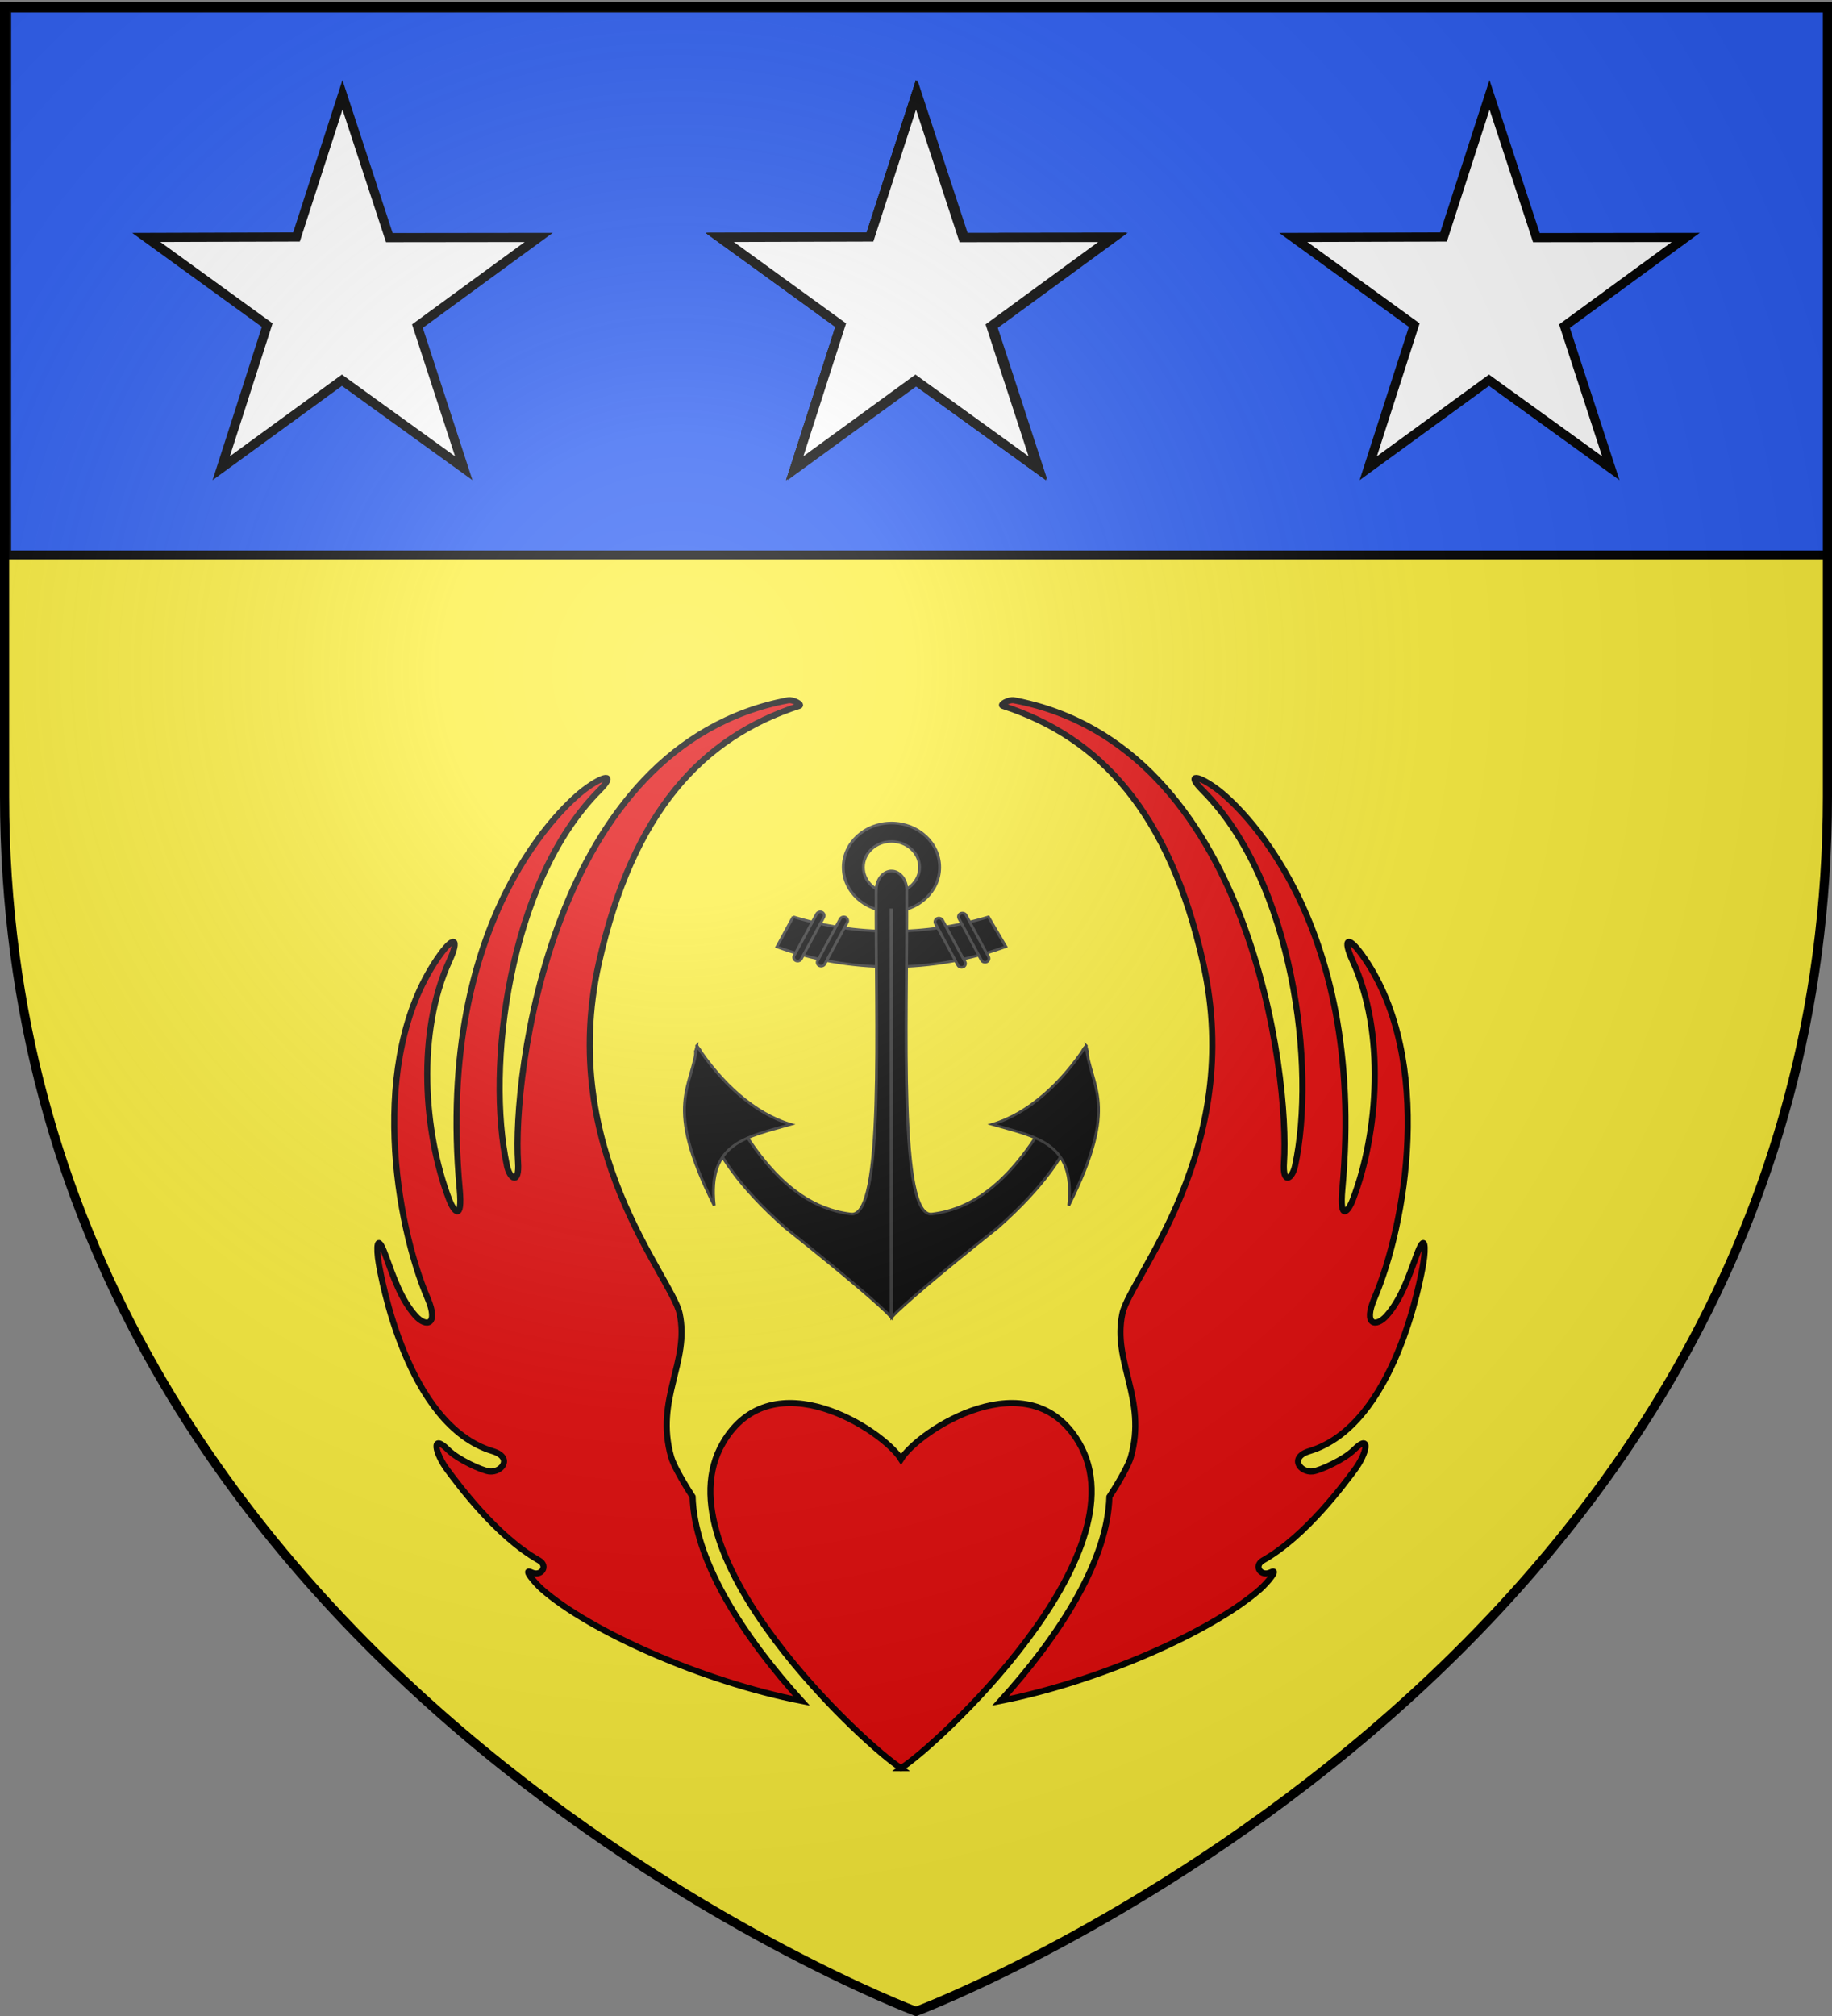 <svg xmlns="http://www.w3.org/2000/svg" xmlns:xlink="http://www.w3.org/1999/xlink" width="600" height="660" version="1.0"><rect width="100%" height="100%" fill="#808080" stroke="none"/><desc>armorial du Gevaudan</desc><defs><radialGradient xlink:href="#a" id="b" cx="221.445" cy="226.331" r="300" fx="221.445" fy="226.331" gradientTransform="matrix(1.353 0 0 1.349 -77.63 -85.747)" gradientUnits="userSpaceOnUse"/><linearGradient id="a"><stop offset="0" style="stop-color:white;stop-opacity:.314"/><stop offset=".19" style="stop-color:white;stop-opacity:.251"/><stop offset=".6" style="stop-color:#6b6b6b;stop-opacity:.125"/><stop offset="1" style="stop-color:black;stop-opacity:.125"/></linearGradient></defs><g style="display:inline"><path d="M300 658.5s298.5-112.32 298.5-397.772V2.176H1.5v258.552C1.5 546.18 300 658.5 300 658.5" style="fill:#fcef3c;fill-opacity:1;fill-rule:evenodd;stroke:none;stroke-width:1px;stroke-linecap:butt;stroke-linejoin:miter;stroke-opacity:1"/><g style="fill:#2b5df2;fill-opacity:1;display:inline"><path d="M1.532 2.114h596.466v179.009H1.532z" style="fill:#2b5df2;fill-opacity:1;fill-rule:nonzero;stroke:#000;stroke-width:2.902;stroke-miterlimit:4;stroke-opacity:1;stroke-dasharray:none" transform="translate(.661 .546)"/></g><path d="m300.481 31.045 15.346 46.748 48.92-.057-39.719 29.04 15.172 46.51-39.893-28.801-39.544 28.8 15.063-46.84-39.61-28.709 49.202-.148z" style="fill:#fff;fill-opacity:1;stroke:#000;stroke-width:3;stroke-miterlimit:4;stroke-opacity:1;stroke-dasharray:none;stroke-dashoffset:0"/><path d="m300 31.045 15.345 46.748 48.92-.057-39.718 29.04 15.171 46.51-39.892-28.801-39.544 28.8 15.063-46.84-39.61-28.709 49.202-.148z" style="fill:#fff;fill-opacity:1;stroke:#000;stroke-width:3;stroke-miterlimit:4;stroke-opacity:1;stroke-dasharray:none;stroke-dashoffset:0"/><path d="m300 31.045 15.345 46.748 48.92-.057-39.718 29.04 15.171 46.51-39.892-28.801-39.544 28.8 15.063-46.84-39.61-28.709 49.202-.148z" style="fill:#fff;fill-opacity:1;stroke:#000;stroke-width:3;stroke-miterlimit:4;stroke-opacity:1;stroke-dasharray:none;stroke-dashoffset:0"/><path d="m112.647 31.045 15.345 46.748 48.92-.057-39.718 29.04 15.17 46.51-39.892-28.801-39.544 28.8 15.064-46.84L48.38 77.736l49.202-.148zM488.316 31.045l15.345 46.748 48.92-.057-39.718 29.04 15.171 46.51-39.892-28.801-39.544 28.8 15.063-46.84-39.61-28.709 49.202-.148zM300.481 31.045l15.346 46.748 48.92-.057-39.719 29.04 15.172 46.51-39.893-28.801-39.544 28.8 15.063-46.84-39.61-28.709 49.202-.148z" style="fill:#fff;fill-opacity:1;stroke:#000;stroke-width:3;stroke-miterlimit:4;stroke-opacity:1;stroke-dasharray:none;stroke-dashoffset:0" transform="translate(-.481)"/><path d="M353.386 472.327c-16.19-27.628-52.465-4.043-58.292 5.375-5.829-9.416-42.098-33.003-58.293-5.375-21.528 36.729 47.593 100.03 58.293 106.514 10.698-6.483 79.821-69.786 58.292-106.514zm-58.279 106.522-.013-.01-.013.01z" style="fill:#e20909;fill-opacity:1;stroke:#000;stroke-width:2;stroke-miterlimit:4;stroke-opacity:1;stroke-dasharray:none"/><path d="M428.851 475.07c28.148-8.487 36.56-57.138 37.324-61.687.764-4.55.744-10.64-2.293-2.293-2.598 7.132-5.07 14.354-9.732 19.623-3.549 4.01-7.752 3.062-4.027-5.635 10.328-24.095 19.615-77.792-3.145-111.201-5.596-8.216-7.377-6.68-3.975.7 10.742 23.309 8.512 56.143.057 78.183-1.469 3.832-4.424 7.425-3.43-3.43 8.236-89.953-35.709-126.934-40.676-130.702-6.357-4.823-10.896-5.722-5.013.2 29.808 30.01 37.103 90.813 30.212 122.836-.957 4.44-4.14 6.316-3.633-1.154 1.843-27.246-10.299-136.586-88.49-151.262-1.597-.3-4.792 1.448-3.62 1.828 31.823 10.325 54.604 34.763 65.651 84.27 13.64 61.117-23.862 102.635-26.456 114.647-3.43 15.902 8.174 27.94 2.752 47.037-.665 2.342-3.17 7.019-7.01 12.983-.165 4.915-1.123 10.13-2.902 15.637-3.464 10.719-10 22.524-19.429 35.092-4.222 5.627-8.79 11.067-13.342 16.099 32.45-6.347 69.501-22.87 85.071-36.598 2.156-1.901 6.533-7.028 3.363-5.484-3.167 1.544-5.63-2.125-2.448-3.92 14.22-8.021 26.834-25.432 29.811-29.348 4.357-5.732 5.611-12.47 0-6.881-3.307 3.295-11.242 6.85-13.528 7.109-4.167.477-7.834-4.615-1.092-6.648zm-199.119 30.58c-1.78-5.51-2.739-10.73-2.902-15.646-3.836-5.96-6.339-10.633-7.004-12.974-5.42-19.096 6.183-31.135 2.752-47.037-2.592-12.012-40.094-53.53-26.456-114.646 11.047-49.508 33.828-73.946 65.651-84.271 1.172-.38-2.023-2.127-3.618-1.828-78.192 14.678-90.334 124.018-88.489 151.264.505 7.47-2.676 5.596-3.632 1.154-6.89-32.023.405-92.826 30.21-122.835 5.884-5.923 1.346-5.024-5.012-.201-4.967 3.769-48.912 40.75-40.675 130.702.995 10.854-1.96 7.262-3.43 3.43-8.456-22.04-10.685-54.874.057-78.182 3.401-7.381 1.622-8.917-3.976-.701-22.76 33.409-13.47 87.105-3.145 111.2 3.726 8.696-.479 9.647-4.027 5.636-4.662-5.27-7.136-12.491-9.73-19.623-3.038-8.347-3.059-2.257-2.294 2.293.765 4.549 9.173 53.198 37.324 61.688 6.742 2.033 3.075 7.123-1.094 6.646-2.285-.261-10.22-3.814-13.529-7.11-5.61-5.587-4.358 1.148 0 6.882 2.98 3.916 15.592 21.324 29.811 29.349 3.181 1.794.72 5.463-2.45 3.919s1.208 3.583 3.365 5.484c15.57 13.728 52.614 30.247 85.062 36.597-4.55-5.031-9.119-10.472-13.34-16.098-9.429-12.57-15.967-24.373-19.429-35.092z" style="fill:#e20909;fill-opacity:1;stroke:#000;stroke-width:2;stroke-miterlimit:4;stroke-opacity:1;stroke-dasharray:none"/><g style="fill:#000;stroke:#313131;stroke-opacity:1;display:inline"><path d="M660.859 350.563c-9.503 0-17.215 7.713-17.215 17.215 0 9.503 7.712 17.215 17.215 17.215s17.214-7.712 17.214-17.215-7.712-17.215-17.214-17.215zm0 7.178c5.543 0 10.049 4.494 10.049 10.037s-4.506 10.049-10.05 10.049c-5.542 0-10.036-4.506-10.036-10.049s4.494-10.037 10.037-10.037z" style="fill:#000;fill-opacity:1;fill-rule:evenodd;stroke:#313131;stroke-width:1;stroke-miterlimit:4;stroke-opacity:1;stroke-dasharray:none" transform="matrix(.917 0 0 .842 -314.043 -25.73)"/><g style="fill:#000;fill-opacity:1;stroke:#313131;stroke-width:2.634;stroke-miterlimit:4;stroke-opacity:1;stroke-dasharray:none" transform="matrix(.348 0 0 .32 -12.695 220.254)"><path d="m782.969 249.656-15.375 30.781c33.274 13.14 69.509 20.375 107.437 20.375 38.177 0 74.642-7.32 108.094-20.625l-16.406-30.406c-28.845 9.508-59.672 14.656-91.688 14.656-32.155 0-63.11-5.194-92.062-14.78z" style="fill:#000;fill-opacity:1;fill-rule:evenodd;stroke:#313131;stroke-width:2.634;stroke-miterlimit:4;stroke-opacity:1;stroke-dasharray:none;display:inline"/><rect width="7.557" height="55.421" x="830.742" y="-141.028" ry="3.779" style="fill:#000;fill-opacity:1;fill-rule:evenodd;stroke:#313131;stroke-width:2.634;stroke-miterlimit:4;stroke-opacity:1;stroke-dasharray:none" transform="rotate(26.415)"/><rect width="7.557" height="55.421" x="852.867" y="-146.211" ry="3.779" style="fill:#000;fill-opacity:1;fill-rule:evenodd;stroke:#313131;stroke-width:2.634;stroke-miterlimit:4;stroke-opacity:1;stroke-dasharray:none;display:inline" transform="rotate(26.415)"/><rect width="7.557" height="55.421" x="-736.609" y="638.881" ry="3.779" style="fill:#000;fill-opacity:1;fill-rule:evenodd;stroke:#313131;stroke-width:2.634;stroke-miterlimit:4;stroke-opacity:1;stroke-dasharray:none;display:inline" transform="scale(-1 1)rotate(26.415)"/><rect width="7.557" height="55.421" x="-714.484" y="633.699" ry="3.779" style="fill:#000;fill-opacity:1;fill-rule:evenodd;stroke:#313131;stroke-width:2.634;stroke-miterlimit:4;stroke-opacity:1;stroke-dasharray:none;display:inline" transform="scale(-1 1)rotate(26.415)"/></g><path d="M660.87 369.202c-3.021 0-5.464 3.385-5.469 7.557h-.012c-.3 52.23 3.03 127.77-9.052 125.802-26.647-3.427-41.236-35.42-54.041-64.014l-.51-.474h-.48l-.481 1.317.036-.356c1.372 17.62-1.25 36.747 32.044 68.859 21.797 18.858 34.207 30.525 37.823 34.738V384.328c.05.002.093.012.143.012h.118v158.291c3.616-4.213 16.026-15.88 37.823-34.738 33.295-32.112 30.673-51.239 32.045-68.86l.035.357-.48-1.437h-.601l-.39.594c-12.805 28.594-27.394 60.587-54.04 64.014-12.023 1.958-8.79-72.886-9.053-125.019.003-.035-.002-.071 0-.107q.023-.328.024-.664c0-4.177-2.457-7.57-5.481-7.57z" style="fill:#000;fill-opacity:1;fill-rule:evenodd;stroke:#313131;stroke-width:1;stroke-miterlimit:4;stroke-opacity:1;stroke-dasharray:none" transform="matrix(.917 0 0 .842 -314.043 -25.73)"/><path d="M730.378 437.118c-8.603 14.35-20.54 26.437-33.588 30.604 15.86 4.994 29.866 6.988 27.372 31.56 18.462-40.003 7.656-45.575 6.216-62.164zM591.343 437.118c8.603 14.35 20.54 26.437 33.588 30.604-15.86 4.994-29.866 6.988-27.372 31.56-18.462-40.003-7.656-45.575-6.216-62.164z" style="fill:#000;fill-opacity:1;fill-rule:evenodd;stroke:#313131;stroke-width:1;stroke-linecap:butt;stroke-linejoin:miter;stroke-miterlimit:4;stroke-opacity:1;stroke-dasharray:none" transform="matrix(.917 0 0 .842 -314.043 -25.73)"/></g></g><path d="M300 658.5s298.5-112.32 298.5-397.772V2.176H1.5v258.552C1.5 546.18 300 658.5 300 658.5" style="opacity:1;fill:url(#b);fill-opacity:1;fill-rule:evenodd;stroke:none;stroke-width:1px;stroke-linecap:butt;stroke-linejoin:miter;stroke-opacity:1"/><path d="M300 658.5S1.5 546.18 1.5 260.728V2.176h597v258.552C598.5 546.18 300 658.5 300 658.5z" style="opacity:1;fill:none;fill-opacity:1;fill-rule:evenodd;stroke:#000;stroke-width:3;stroke-linecap:butt;stroke-linejoin:miter;stroke-miterlimit:4;stroke-dasharray:none;stroke-opacity:1"/></svg>